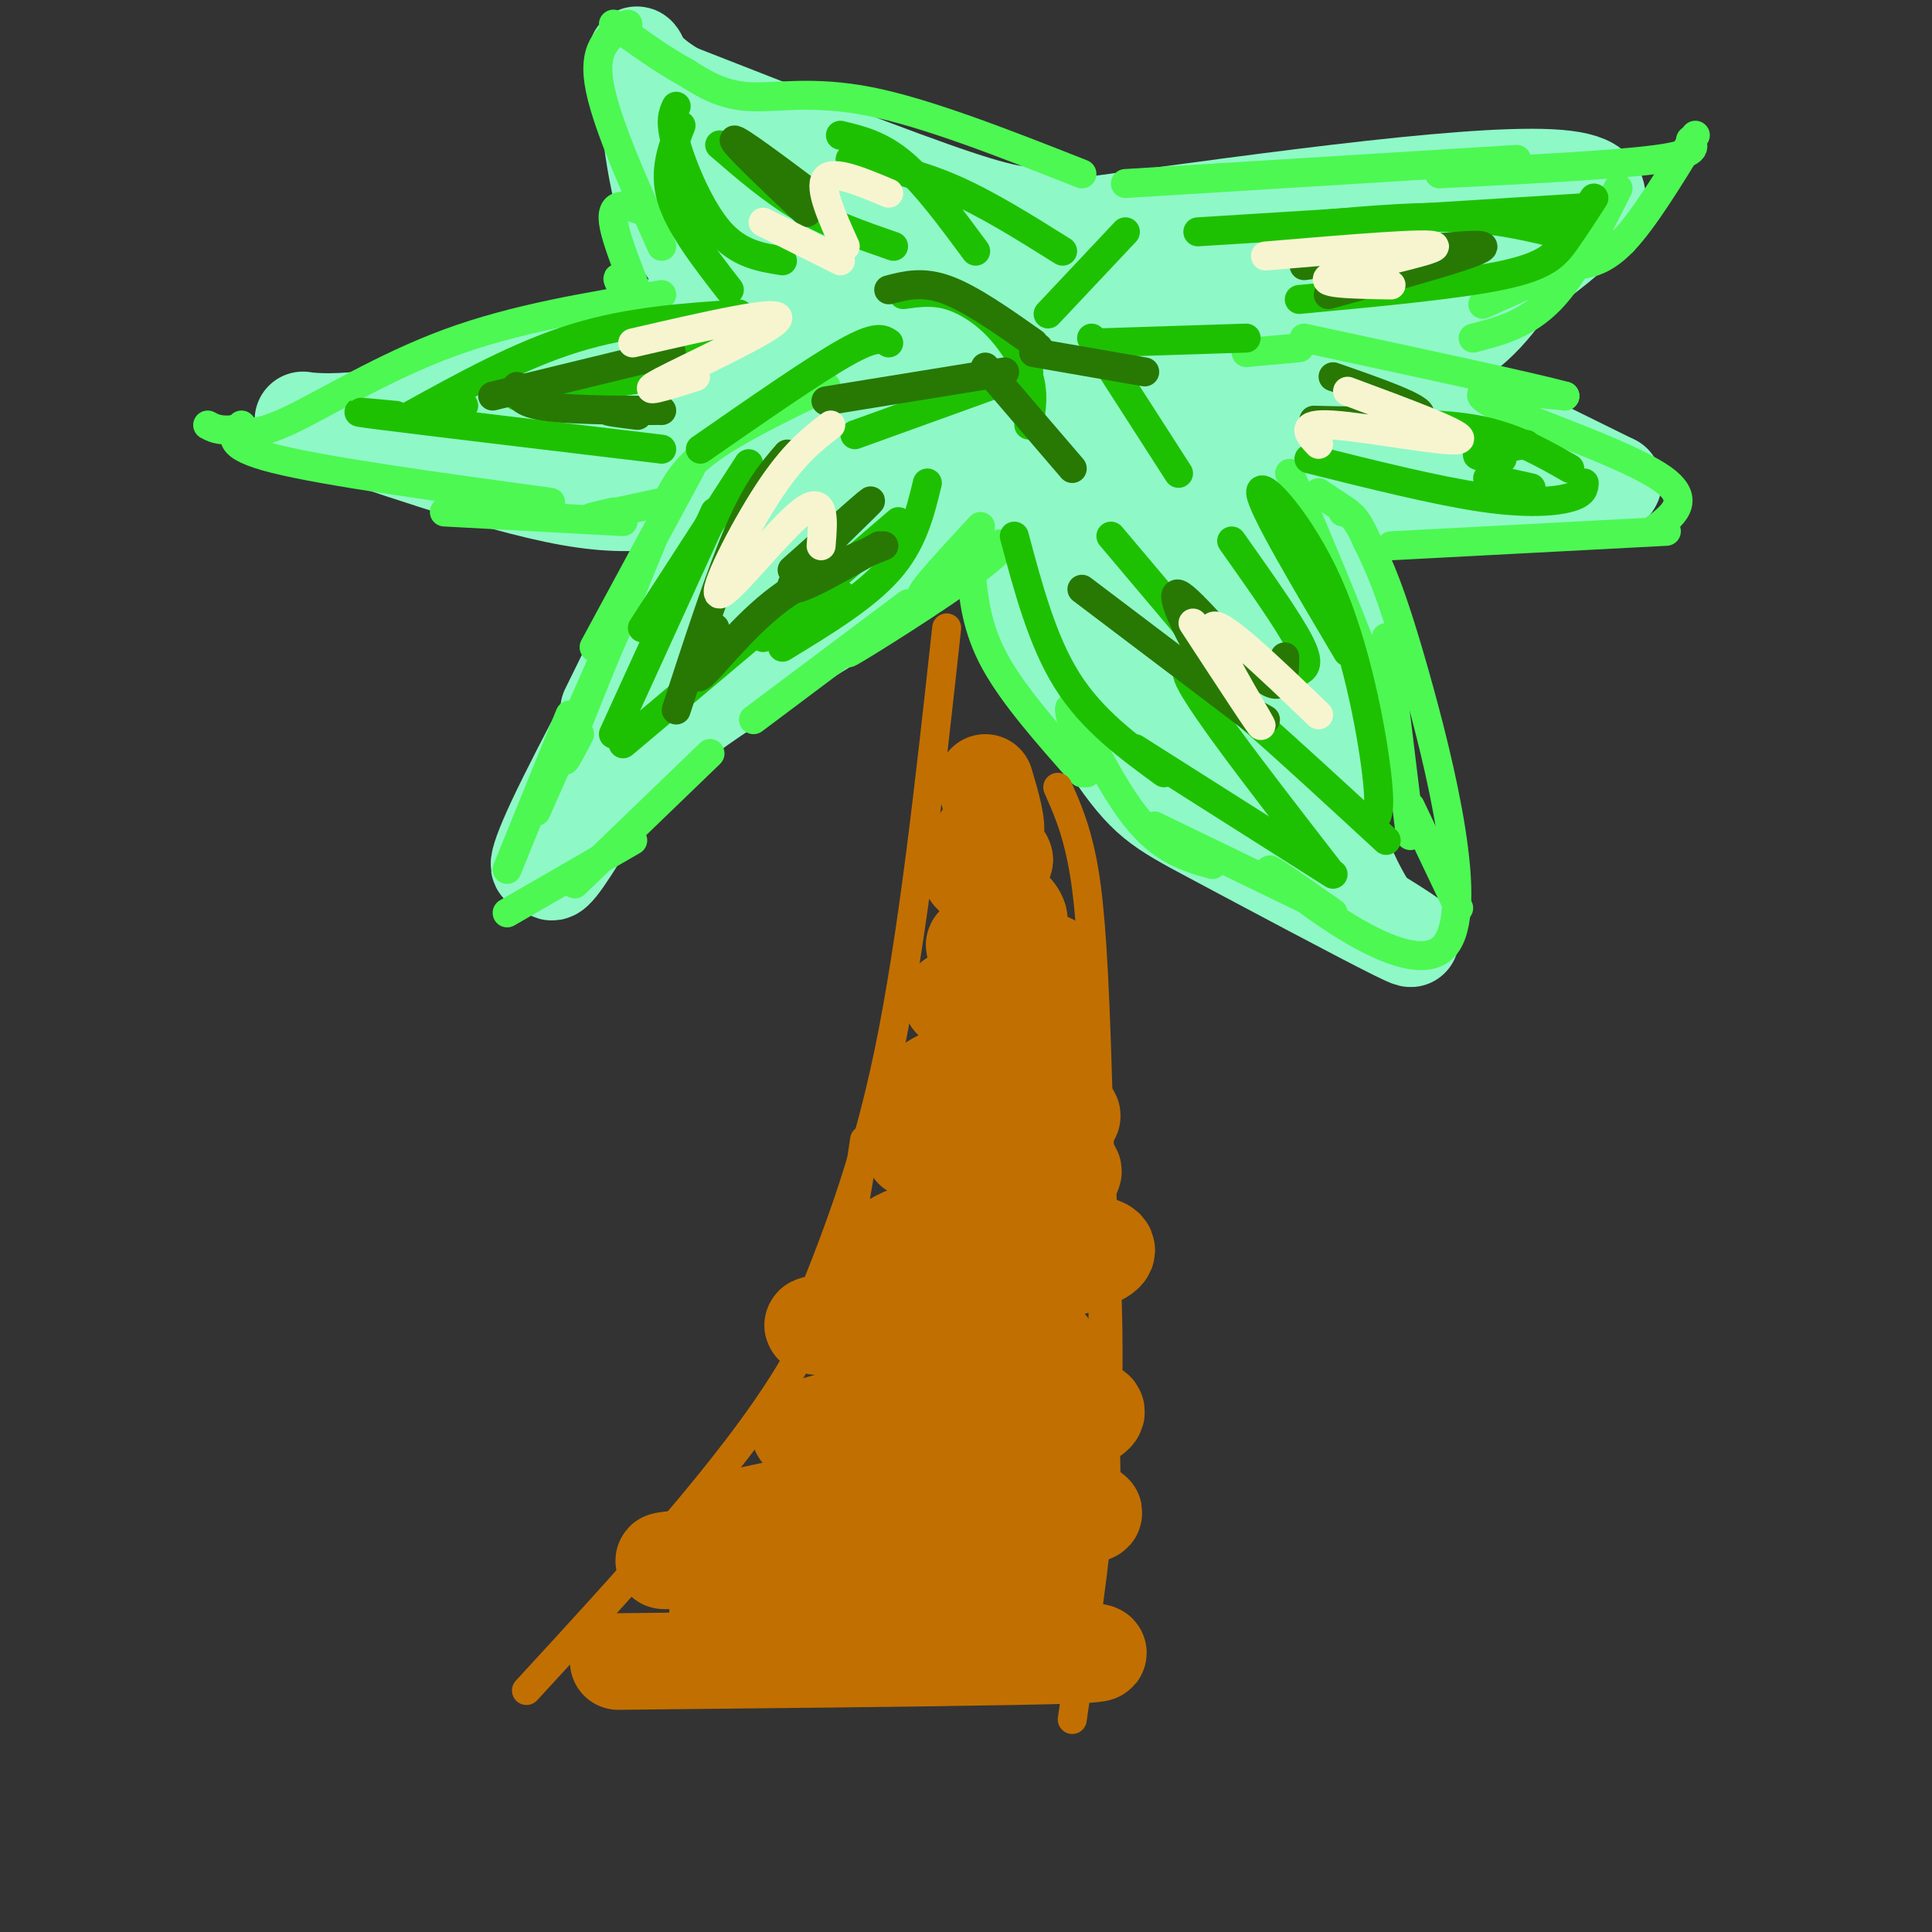 <svg viewBox='0 0 400 400' version='1.1' xmlns='http://www.w3.org/2000/svg' xmlns:xlink='http://www.w3.org/1999/xlink'><rect x="0" y="0" width="400" height="400" fill="#333333" stroke="none"/><g fill='none' stroke='#8FF8C7' stroke-width='20' stroke-linecap='round' stroke-linejoin='round'><path d='M188,81c-11.111,4.133 -22.222,8.267 -28,10c-5.778,1.733 -6.222,1.067 -11,10c-4.778,8.933 -13.889,27.467 -23,46'/><path d='M145,113c-12.360,22.863 -24.721,45.726 -30,57c-5.279,11.274 -3.477,10.960 -1,6c2.477,-4.960 5.628,-14.566 5,-13c-0.628,1.566 -5.037,14.305 -5,17c0.037,2.695 4.518,-4.652 9,-12'/><path d='M123,168c3.584,-5.187 8.043,-12.153 22,-22c13.957,-9.847 37.411,-22.574 50,-33c12.589,-10.426 14.311,-18.550 15,-23c0.689,-4.450 0.344,-5.225 0,-6'/><path d='M210,84c-0.298,-2.404 -1.042,-5.415 -11,5c-9.958,10.415 -29.128,34.254 -37,42c-7.872,7.746 -4.445,-0.602 5,-12c9.445,-11.398 24.909,-25.847 28,-30c3.091,-4.153 -6.192,1.990 -14,7c-7.808,5.010 -14.141,8.887 -20,16c-5.859,7.113 -11.246,17.461 -8,16c3.246,-1.461 15.123,-14.730 27,-28'/><path d='M180,100c6.328,-6.947 8.649,-10.315 5,-8c-3.649,2.315 -13.267,10.311 -22,20c-8.733,9.689 -16.582,21.070 -18,25c-1.418,3.930 3.595,0.409 7,-4c3.405,-4.409 5.203,-9.704 7,-15'/><path d='M194,81c2.164,-0.250 4.329,-0.501 3,-3c-1.329,-2.499 -6.150,-7.247 -12,-10c-5.850,-2.753 -12.729,-3.510 -16,-5c-3.271,-1.490 -2.935,-3.711 -17,0c-14.065,3.711 -42.533,13.356 -71,23'/><path d='M81,86c-16.810,3.071 -23.333,-0.750 -14,2c9.333,2.750 34.524,12.071 51,15c16.476,2.929 24.238,-0.536 32,-4'/><path d='M150,99c12.000,-3.193 26.000,-9.175 14,-8c-12.000,1.175 -50.000,9.509 -48,6c2.000,-3.509 44.000,-18.860 51,-22c7.000,-3.140 -21.000,5.930 -49,15'/><path d='M118,90c-14.167,4.500 -25.083,8.250 -10,3c15.083,-5.250 56.167,-19.500 61,-22c4.833,-2.500 -26.583,6.750 -58,16'/><path d='M175,62c-0.985,-2.553 -1.971,-5.106 -3,-6c-1.029,-0.894 -2.102,-0.129 3,-2c5.102,-1.871 16.378,-6.378 25,-8c8.622,-1.622 14.591,-0.360 21,2c6.409,2.360 13.260,5.817 14,8c0.740,2.183 -4.630,3.091 -10,4'/><path d='M225,60c-10.089,0.877 -30.313,1.070 -31,1c-0.687,-0.070 18.161,-0.404 23,-1c4.839,-0.596 -4.332,-1.456 -9,-1c-4.668,0.456 -4.834,2.228 -5,4'/><path d='M219,63c3.356,-0.911 6.711,-1.822 11,-3c4.289,-1.178 9.511,-2.622 27,4c17.489,6.622 47.244,21.311 77,36'/><path d='M334,100c-2.610,5.815 -47.636,2.354 -71,0c-23.364,-2.354 -25.067,-3.600 -29,-5c-3.933,-1.400 -10.097,-2.954 -15,-6c-4.903,-3.046 -8.544,-7.585 -7,-10c1.544,-2.415 8.272,-2.708 15,-3'/><path d='M227,76c8.575,3.036 22.512,12.127 33,16c10.488,3.873 17.528,2.528 20,1c2.472,-1.528 0.378,-3.237 0,-5c-0.378,-1.763 0.961,-3.578 -10,-6c-10.961,-2.422 -34.221,-5.451 -34,-4c0.221,1.451 23.924,7.383 35,10c11.076,2.617 9.526,1.918 10,1c0.474,-0.918 2.974,-2.055 -1,-5c-3.974,-2.945 -14.421,-7.699 -23,-10c-8.579,-2.301 -15.289,-2.151 -22,-2'/><path d='M235,72c-4.578,0.578 -5.022,3.022 -2,5c3.022,1.978 9.511,3.489 16,5'/><path d='M289,86c0.000,0.000 11.000,7.000 11,7'/><path d='M301,94c0.000,0.000 -24.000,-8.000 -24,-8'/><path d='M206,96c-2.392,2.809 -4.785,5.617 0,17c4.785,11.383 16.746,31.340 24,42c7.254,10.660 9.799,12.024 21,18c11.201,5.976 31.057,16.565 38,20c6.943,3.435 0.971,-0.282 -5,-4'/><path d='M284,189c-2.972,-4.470 -7.901,-13.645 -9,-24c-1.099,-10.355 1.633,-21.889 3,-29c1.367,-7.111 1.368,-9.799 -5,-17c-6.368,-7.201 -19.105,-18.915 -27,-24c-7.895,-5.085 -10.947,-3.543 -14,-2'/><path d='M232,93c-3.060,1.596 -3.710,6.585 6,22c9.710,15.415 29.782,41.255 24,32c-5.782,-9.255 -37.416,-53.604 -46,-58c-8.584,-4.396 5.881,31.163 17,51c11.119,19.837 18.891,23.954 22,24c3.109,0.046 1.554,-3.977 0,-8'/><path d='M255,156c-3.054,-9.754 -10.690,-30.138 -19,-44c-8.310,-13.862 -17.296,-21.201 -18,-18c-0.704,3.201 6.873,16.940 20,35c13.127,18.060 31.803,40.439 31,31c-0.803,-9.439 -21.087,-50.697 -25,-61c-3.913,-10.303 8.543,10.348 21,31'/><path d='M265,130c4.714,7.940 6.000,12.292 4,10c-2.000,-2.292 -7.286,-11.226 -10,-19c-2.714,-7.774 -2.857,-14.387 -3,-21'/><path d='M223,47c43.000,-5.917 86.000,-11.833 101,-10c15.000,1.833 2.000,11.417 -11,21'/><path d='M313,58c-4.377,6.656 -9.819,12.798 -19,16c-9.181,3.202 -22.101,3.466 -28,3c-5.899,-0.466 -4.777,-1.661 6,-7c10.777,-5.339 31.209,-14.822 29,-15c-2.209,-0.178 -27.060,8.949 -32,11c-4.940,2.051 10.030,-2.975 25,-8'/><path d='M294,58c5.861,-2.456 8.014,-4.596 10,-7c1.986,-2.404 3.804,-5.070 -10,-3c-13.804,2.070 -43.230,8.877 -53,11c-9.770,2.123 0.115,-0.439 10,-3'/><path d='M215,44c-2.250,0.583 -4.500,1.167 -17,-3c-12.500,-4.167 -35.250,-13.083 -58,-22'/><path d='M140,19c-10.670,-6.228 -8.345,-10.799 -7,-5c1.345,5.799 1.711,21.967 6,32c4.289,10.033 12.501,13.932 17,16c4.499,2.068 5.285,2.305 6,1c0.715,-1.305 1.357,-4.153 2,-7'/><path d='M164,56c0.199,-2.556 -0.303,-5.444 -6,-10c-5.697,-4.556 -16.589,-10.778 -12,-9c4.589,1.778 24.659,11.556 25,11c0.341,-0.556 -19.045,-11.444 -23,-14c-3.955,-2.556 7.523,3.222 19,9'/></g>
<g fill='none' stroke='#4DF853' stroke-width='6' stroke-linecap='round' stroke-linejoin='round'><path d='M171,80c-9.250,4.500 -18.500,9.000 -24,13c-5.500,4.000 -7.250,7.500 -9,11'/><path d='M143,97c0.000,0.000 -20.000,37.000 -20,37'/><path d='M135,112c-7.250,17.667 -14.500,35.333 -17,42c-2.500,6.667 -0.250,2.333 2,-2'/><path d='M130,125c0.000,0.000 -19.000,43.000 -19,43'/><path d='M118,148c0.000,0.000 -13.000,32.000 -13,32'/><path d='M105,189c0.000,0.000 26.000,-15.000 26,-15'/><path d='M119,183c0.000,0.000 28.000,-27.000 28,-27'/><path d='M156,149c0.000,0.000 32.000,-24.000 32,-24'/><path d='M195,122c-10.791,7.204 -21.582,14.408 -19,13c2.582,-1.408 18.537,-11.429 26,-17c7.463,-5.571 6.432,-6.692 2,-4c-4.432,2.692 -12.266,9.198 -13,9c-0.734,-0.198 5.633,-7.099 12,-14'/><path d='M201,118c0.583,6.000 1.167,12.000 5,19c3.833,7.000 10.917,15.000 18,23'/><path d='M225,160c-2.356,-7.711 -4.711,-15.422 -3,-13c1.711,2.422 7.489,14.978 13,22c5.511,7.022 10.756,8.511 16,10'/><path d='M239,171c0.000,0.000 31.000,15.000 31,15'/><path d='M276,189c-8.613,-6.042 -17.226,-12.083 -11,-7c6.226,5.083 27.292,21.292 34,14c6.708,-7.292 -0.940,-38.083 -6,-56c-5.060,-17.917 -7.530,-22.958 -10,-28'/><path d='M283,112c-2.500,-5.667 -3.750,-5.833 -5,-6'/><path d='M279,106c0.000,0.000 -6.000,-4.000 -6,-4'/><path d='M267,98c7.000,16.583 14.000,33.167 17,42c3.000,8.833 2.000,9.917 1,11'/><path d='M287,132c0.000,0.000 5.000,41.000 5,41'/><path d='M292,167c0.000,0.000 10.000,21.000 10,21'/><path d='M288,113c0.000,0.000 57.000,-3.000 57,-3'/><path d='M342,110c4.321,-3.190 8.643,-6.381 2,-11c-6.643,-4.619 -24.250,-10.667 -32,-14c-7.750,-3.333 -5.643,-3.952 -2,-4c3.643,-0.048 8.821,0.476 14,1'/><path d='M324,82c-6.667,-1.833 -30.333,-6.917 -54,-12'/><path d='M269,72c0.000,0.000 -11.000,1.000 -11,1'/><path d='M305,70c5.500,-1.417 11.000,-2.833 16,-8c5.000,-5.167 9.500,-14.083 14,-23'/><path d='M233,38c0.000,0.000 81.000,-5.000 81,-5'/><path d='M298,36c18.167,-0.917 36.333,-1.833 45,-3c8.667,-1.167 7.833,-2.583 7,-4'/><path d='M351,28c-5.333,8.750 -10.667,17.500 -15,22c-4.333,4.500 -7.667,4.750 -11,5'/><path d='M336,50c0.000,0.000 -29.000,13.000 -29,13'/><path d='M224,36c-16.089,-6.333 -32.178,-12.667 -44,-15c-11.822,-2.333 -19.378,-0.667 -25,-1c-5.622,-0.333 -9.311,-2.667 -13,-5'/><path d='M142,15c-4.667,-2.500 -9.833,-6.250 -15,-10'/><path d='M130,5c-3.583,2.167 -7.167,4.333 -6,12c1.167,7.667 7.083,20.833 13,34'/><path d='M134,44c-3.821,-1.399 -7.643,-2.798 -7,2c0.643,4.798 5.750,15.792 6,18c0.250,2.208 -4.357,-4.369 -5,-6c-0.643,-1.631 2.679,1.685 6,5'/><path d='M137,61c-15.178,2.489 -30.356,4.978 -44,10c-13.644,5.022 -25.756,12.578 -33,16c-7.244,3.422 -9.622,2.711 -12,2'/><path d='M48,89c-2.833,0.167 -3.917,-0.417 -5,-1'/><path d='M50,88c-1.833,2.167 -3.667,4.333 7,7c10.667,2.667 33.833,5.833 57,9'/><path d='M92,106c0.000,0.000 37.000,2.000 37,2'/><path d='M127,106c-2.833,0.667 -5.667,1.333 -4,1c1.667,-0.333 7.833,-1.667 14,-3'/></g>
<g fill='none' stroke='#1EC101' stroke-width='6' stroke-linecap='round' stroke-linejoin='round'><path d='M184,71c-1.250,-0.833 -2.500,-1.667 -9,2c-6.500,3.667 -18.250,11.833 -30,20'/><path d='M155,96c0.000,0.000 -22.000,34.000 -22,34'/><path d='M148,106c0.000,0.000 -21.000,46.000 -21,46'/><path d='M129,154c0.000,0.000 38.000,-32.000 38,-32'/><path d='M158,132c0.000,0.000 28.000,-24.000 28,-24'/><path d='M192,100c-1.500,6.167 -3.000,12.333 -8,18c-5.000,5.667 -13.500,10.833 -22,16'/><path d='M173,126c0.667,-1.417 1.333,-2.833 1,-3c-0.333,-0.167 -1.667,0.917 -3,2'/><path d='M210,111c2.917,10.917 5.833,21.833 11,30c5.167,8.167 12.583,13.583 20,19'/><path d='M235,155c0.000,0.000 41.000,26.000 41,26'/><path d='M275,180c-15.500,-20.000 -31.000,-40.000 -29,-41c2.000,-1.000 21.500,17.000 41,35'/><path d='M284,170c1.030,-0.577 2.060,-1.155 1,-10c-1.060,-8.845 -4.208,-25.958 -10,-39c-5.792,-13.042 -14.226,-22.012 -14,-19c0.226,3.012 9.113,18.006 18,33'/><path d='M255,112c5.833,8.250 11.667,16.500 14,21c2.333,4.500 1.167,5.250 0,6'/><path d='M230,111c0.000,0.000 27.000,32.000 27,32'/><path d='M271,95c13.267,3.311 26.533,6.622 36,8c9.467,1.378 15.133,0.822 18,0c2.867,-0.822 2.933,-1.911 3,-3'/><path d='M317,101c0.000,0.000 -9.000,-2.000 -9,-2'/><path d='M279,88c9.667,-0.250 19.333,-0.500 27,1c7.667,1.500 13.333,4.750 19,8'/><path d='M311,95c-2.917,-0.250 -5.833,-0.500 -5,-1c0.833,-0.500 5.417,-1.250 10,-2'/><path d='M269,62c16.422,-1.533 32.844,-3.067 42,-5c9.156,-1.933 11.044,-4.267 13,-7c1.956,-2.733 3.978,-5.867 6,-9'/><path d='M248,48c0.000,0.000 80.000,-5.000 80,-5'/><path d='M268,47c11.583,-1.083 23.167,-2.167 32,-2c8.833,0.167 14.917,1.583 21,3'/><path d='M285,53c0.000,0.000 10.000,-1.000 10,-1'/><path d='M302,51c0.000,0.000 -22.000,1.000 -22,1'/><path d='M162,54c-4.489,-0.711 -8.978,-1.422 -13,-6c-4.022,-4.578 -7.578,-13.022 -9,-18c-1.422,-4.978 -0.711,-6.489 0,-8'/><path d='M141,26c-1.833,4.667 -3.667,9.333 -2,15c1.667,5.667 6.833,12.333 12,19'/><path d='M149,30c5.500,4.750 11.000,9.500 17,13c6.000,3.500 12.500,5.750 19,8'/><path d='M187,61c2.881,-0.411 5.762,-0.821 9,0c3.238,0.821 6.833,2.875 10,6c3.167,3.125 5.905,7.321 7,11c1.095,3.679 0.548,6.839 0,10'/><path d='M177,90c0.000,0.000 36.000,-13.000 36,-13'/><path d='M226,70c0.000,0.000 18.000,28.000 18,28'/><path d='M227,71c0.000,0.000 31.000,-1.000 31,-1'/><path d='M217,65c0.000,0.000 16.000,-17.000 16,-17'/><path d='M202,52c-5.167,-7.000 -10.333,-14.000 -15,-18c-4.667,-4.000 -8.833,-5.000 -13,-6'/><path d='M176,33c6.833,1.417 13.667,2.833 21,6c7.333,3.167 15.167,8.083 23,13'/><path d='M153,65c-11.333,0.750 -22.667,1.500 -34,5c-11.333,3.500 -22.667,9.750 -34,16'/><path d='M96,84c0.000,0.000 -7.000,1.000 -7,1'/><path d='M82,86c-6.083,-0.583 -12.167,-1.167 -3,0c9.167,1.167 33.583,4.083 58,7'/><path d='M107,82c0.000,0.000 36.000,-5.000 36,-5'/><path d='M140,75c-3.750,0.333 -7.500,0.667 -6,0c1.500,-0.667 8.250,-2.333 15,-4'/></g>
<g fill='none' stroke='#277904' stroke-width='6' stroke-linecap='round' stroke-linejoin='round'><path d='M171,83c0.000,0.000 37.000,-6.000 37,-6'/><path d='M204,76c0.000,0.000 18.000,21.000 18,21'/><path d='M214,73c0.000,0.000 23.000,4.000 23,4'/><path d='M215,72c0.000,0.000 -1.000,0.000 -1,0'/><path d='M214,71c-6.500,-4.583 -13.000,-9.167 -18,-11c-5.000,-1.833 -8.500,-0.917 -12,0'/><path d='M163,94c-3.083,3.583 -6.167,7.167 -10,16c-3.833,8.833 -8.417,22.917 -13,37'/><path d='M148,130c-2.422,5.622 -4.844,11.244 -3,10c1.844,-1.244 7.956,-9.356 15,-15c7.044,-5.644 15.022,-8.822 23,-12'/><path d='M182,113c-9.733,5.578 -19.467,11.156 -18,8c1.467,-3.156 14.133,-15.044 16,-17c1.867,-1.956 -7.067,6.022 -16,14'/><path d='M139,73c0.000,0.000 -37.000,9.000 -37,9'/><path d='M107,80c0.167,1.583 0.333,3.167 5,4c4.667,0.833 13.833,0.917 23,1'/><path d='M137,85c-5.083,-0.083 -10.167,-0.167 -11,0c-0.833,0.167 2.583,0.583 6,1'/><path d='M224,122c0.000,0.000 37.000,28.000 37,28'/><path d='M262,149c-3.381,-1.887 -6.762,-3.774 -11,-10c-4.238,-6.226 -9.333,-16.792 -7,-16c2.333,0.792 12.095,12.940 17,17c4.905,4.060 4.952,0.030 5,-4'/><path d='M272,87c10.667,0.250 21.333,0.500 22,-1c0.667,-1.500 -8.667,-4.750 -18,-8'/><path d='M275,61c16.417,-4.500 32.833,-9.000 32,-10c-0.833,-1.000 -18.917,1.500 -37,4'/><path d='M169,41c-8.333,-6.250 -16.667,-12.500 -17,-12c-0.333,0.500 7.333,7.750 15,15'/></g>
<g fill='none' stroke='#F7F5D0' stroke-width='6' stroke-linecap='round' stroke-linejoin='round'><path d='M172,88c-3.881,2.994 -7.762,5.988 -13,14c-5.238,8.012 -11.833,21.042 -10,21c1.833,-0.042 12.095,-13.155 17,-17c4.905,-3.845 4.452,1.577 4,7'/><path d='M131,71c15.489,-3.578 30.978,-7.156 30,-5c-0.978,2.156 -18.422,10.044 -24,13c-5.578,2.956 0.711,0.978 7,-1'/><path d='M158,46c0.000,0.000 16.000,8.000 16,8'/><path d='M175,51c-2.750,-6.083 -5.500,-12.167 -4,-14c1.500,-1.833 7.250,0.583 13,3'/><path d='M262,53c17.378,-1.467 34.756,-2.933 35,-2c0.244,0.933 -16.644,4.267 -21,6c-4.356,1.733 3.822,1.867 12,2'/><path d='M279,81c12.533,4.644 25.067,9.289 23,10c-2.067,0.711 -18.733,-2.511 -26,-3c-7.267,-0.489 -5.133,1.756 -3,4'/><path d='M247,129c7.511,11.489 15.022,22.978 14,21c-1.022,-1.978 -10.578,-17.422 -10,-20c0.578,-2.578 11.289,7.711 22,18'/></g>
<g fill='none' stroke='#C26F01' stroke-width='6' stroke-linecap='round' stroke-linejoin='round'><path d='M196,130c-3.500,32.000 -7.000,64.000 -12,88c-5.000,24.000 -11.500,40.000 -18,56'/><path d='M179,236c-2.167,15.000 -4.333,30.000 -16,49c-11.667,19.000 -32.833,42.000 -54,65'/><path d='M219,163c1.822,4.111 3.644,8.222 5,15c1.356,6.778 2.244,16.222 3,38c0.756,21.778 1.378,55.889 2,90'/><path d='M228,245c1.000,16.250 2.000,32.500 1,51c-1.000,18.500 -4.000,39.250 -7,60'/></g>
<g fill='none' stroke='#C26F01' stroke-width='20' stroke-linecap='round' stroke-linejoin='round'><path d='M128,344c31.613,-0.327 63.226,-0.655 82,-1c18.774,-0.345 24.708,-0.708 6,-2c-18.708,-1.292 -62.060,-3.512 -67,-6c-4.940,-2.488 28.530,-5.244 62,-8'/><path d='M211,327c10.688,-2.839 6.407,-5.937 -16,-6c-22.407,-0.063 -62.942,2.908 -57,2c5.942,-0.908 58.360,-5.696 78,-8c19.640,-2.304 6.501,-2.123 2,-3c-4.501,-0.877 -0.366,-2.813 -13,-2c-12.634,0.813 -42.038,4.375 -51,5c-8.962,0.625 2.519,-1.688 14,-4'/><path d='M168,311c13.487,-3.644 40.206,-10.754 52,-15c11.794,-4.246 8.663,-5.627 -9,-4c-17.663,1.627 -49.858,6.261 -45,4c4.858,-2.261 46.769,-11.416 51,-16c4.231,-4.584 -29.220,-4.595 -42,-5c-12.780,-0.405 -4.890,-1.202 3,-2'/><path d='M178,273c11.681,-2.736 39.384,-8.577 48,-12c8.616,-3.423 -1.854,-4.428 -15,-4c-13.146,0.428 -28.967,2.290 -26,0c2.967,-2.290 24.722,-8.732 33,-12c8.278,-3.268 3.079,-3.362 -4,-4c-7.079,-0.638 -16.040,-1.819 -25,-3'/><path d='M189,238c5.906,-1.915 33.171,-5.204 33,-7c-0.171,-1.796 -27.777,-2.099 -30,-5c-2.223,-2.901 20.936,-8.400 26,-12c5.064,-3.600 -7.968,-5.300 -21,-7'/><path d='M197,207c2.674,-2.467 19.857,-5.133 21,-7c1.143,-1.867 -13.756,-2.933 -16,-4c-2.244,-1.067 8.165,-2.133 9,-5c0.835,-2.867 -7.904,-7.533 -10,-10c-2.096,-2.467 2.452,-2.733 7,-3'/><path d='M208,178c-0.250,-1.440 -4.375,-3.542 -5,-4c-0.625,-0.458 2.250,0.726 3,-1c0.750,-1.726 -0.625,-6.363 -2,-11'/></g>
</svg>